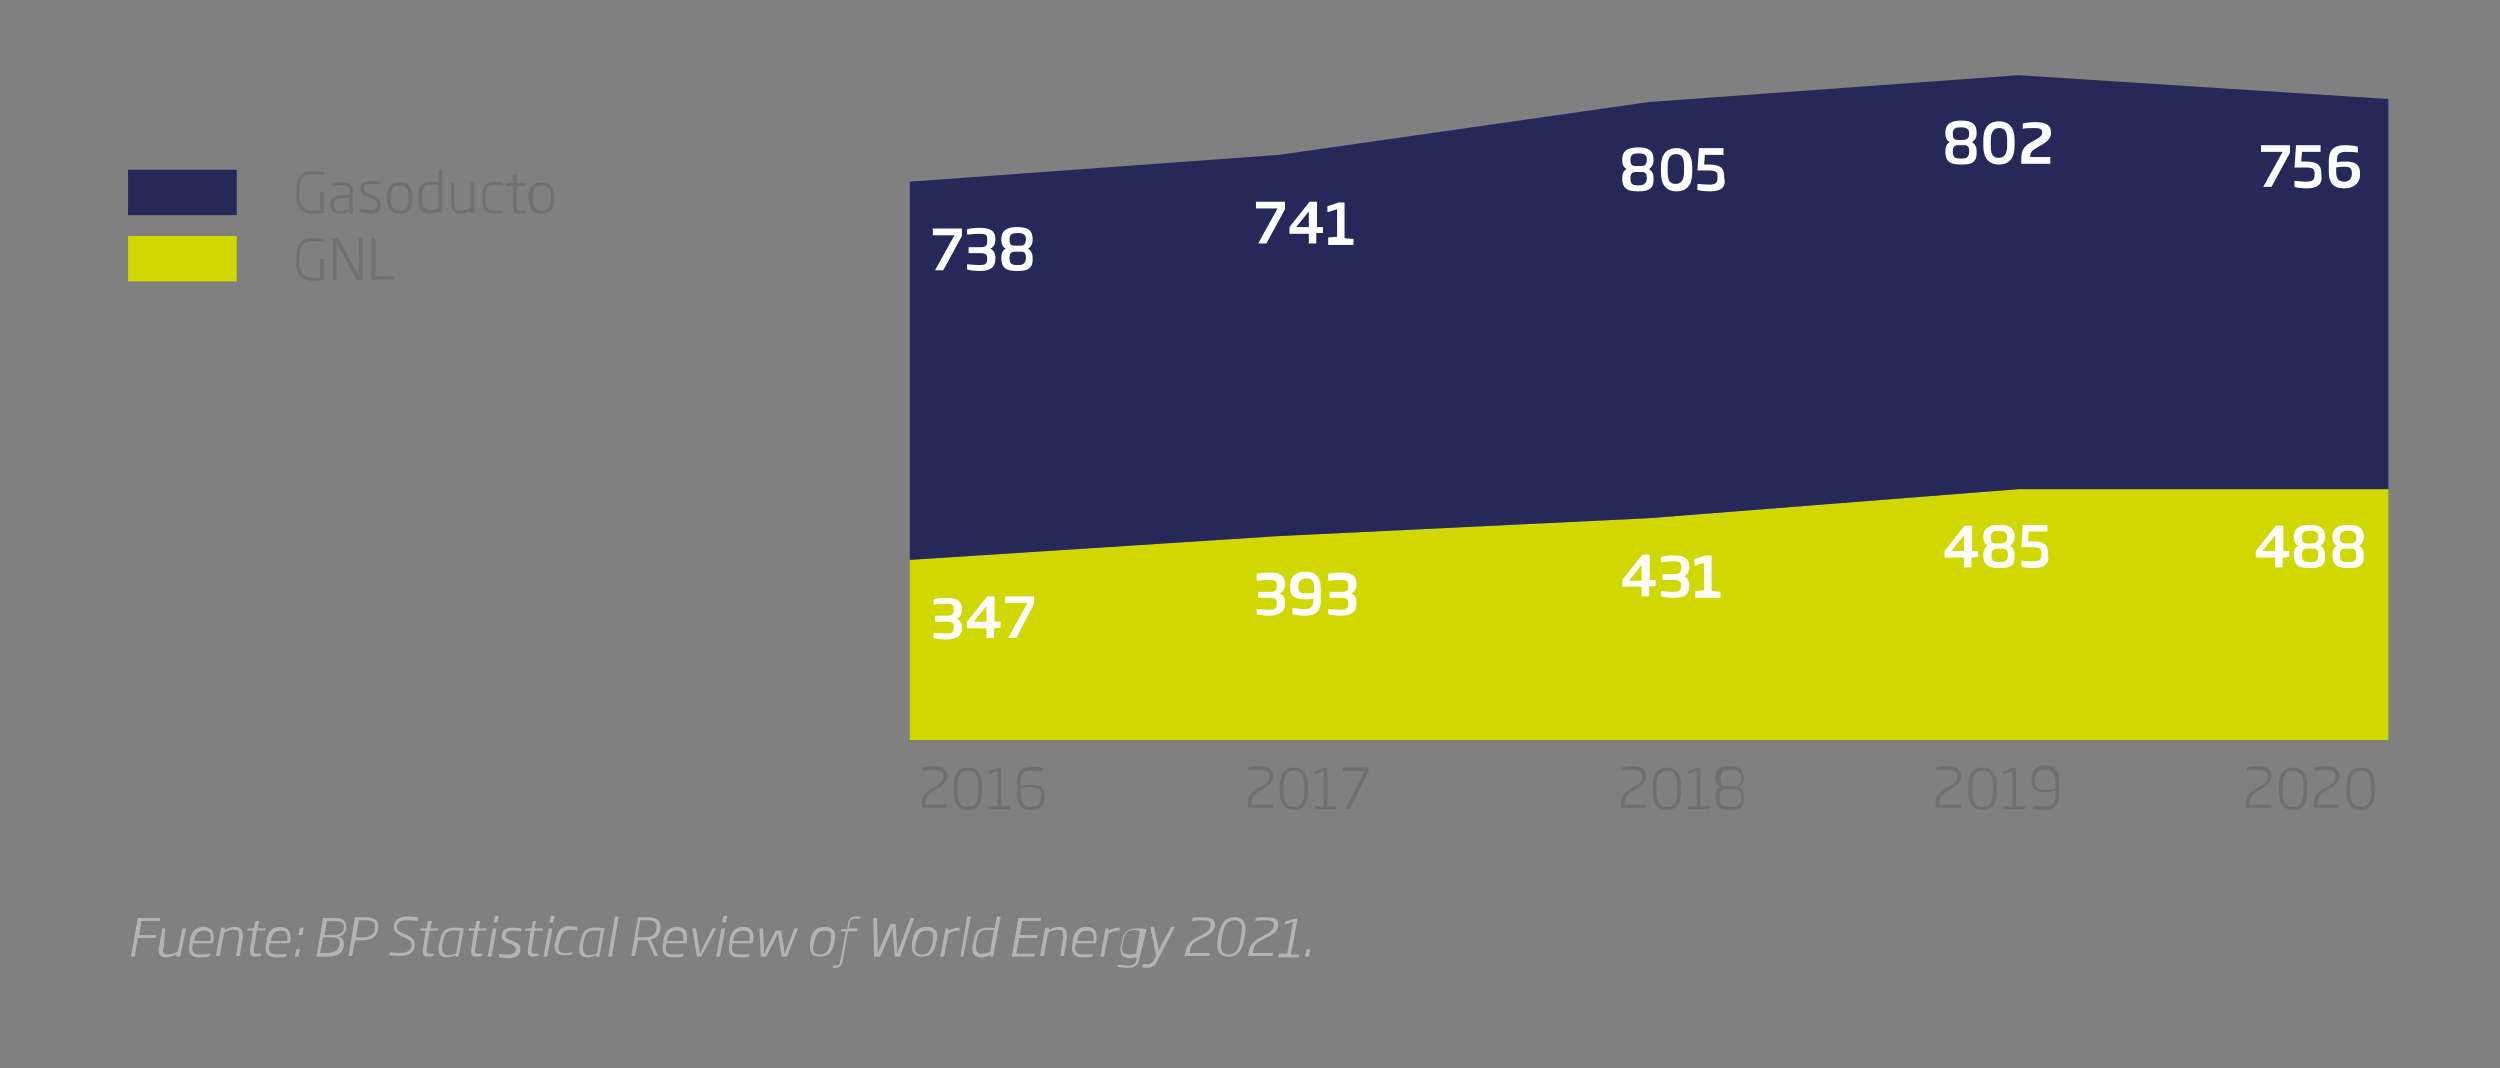 <?xml version="1.0" encoding="utf-8"?>
<!-- Generator: Adobe Illustrator 24.2.3, SVG Export Plug-In . SVG Version: 6.00 Build 0)  -->
<svg version="1.1" id="Capa_1" xmlns="http://www.w3.org/2000/svg" xmlns:xlink="http://www.w3.org/1999/xlink" x="0px" y="0px"
	 viewBox="0 0 335.8 143.5" style="enable-background:new 0 0 335.8 143.5;" xml:space="preserve">
<rect x="0" y="0" width="335.8" height="143.5" fill="#808080" stroke="none"/>
<style type="text/css">
	.st0{fill:#716F6F;}
	.st1{fill:#252859;}
	.st2{fill:#D1D700;}
	.st3{fill:#B3B3B5;}
	.st4{fill:#FFFFFF;}
	.st5{fill:#706F6F;}
</style>
<g>
	<path class="st0" d="M42,28.7c-1.3,0-2.2-0.6-2.2-2.5v-0.7c0-2,1-2.5,2.2-2.5c0.7,0,1.4,0.1,1.5,0.1v0.4c-0.3,0-1.1-0.1-1.5-0.1
		c-1.1,0-1.8,0.4-1.8,2.1v0.7c0,1.6,0.7,2.1,1.8,2.1c0.3,0,0.7,0,1,0v-2.5h0.5v2.8C43.2,28.6,42.6,28.7,42,28.7z"/>
	<path class="st0" d="M47,28.6v-0.3c-0.3,0.2-0.8,0.4-1.4,0.4c-0.8,0-1.2-0.4-1.2-1.2v-0.1c0-1,0.7-1.2,1.9-1.2H47v-0.3
		c0-0.8-0.2-1-1.1-1c-0.4,0-0.7,0-1.2,0.1v-0.4c0.4-0.1,0.7-0.1,1.2-0.1c1.3,0,1.5,0.4,1.5,1.4v2.8H47V28.6z M47,26.6h-0.7
		c-1,0-1.4,0.1-1.4,0.9v0.1c0,0.6,0.3,0.8,0.8,0.8s1-0.2,1.2-0.4v-1.4H47z"/>
	<path class="st0" d="M49.7,28.7c-0.5,0-1.1-0.1-1.3-0.2v-0.4c0.3,0,0.8,0.1,1.3,0.1c0.8,0,1-0.3,1-0.7s-0.2-0.6-0.9-0.9l-0.3-0.1
		c-0.8-0.3-1.1-0.6-1.1-1.2c0-0.7,0.5-1,1.5-1c0.5,0,1,0.1,1.2,0.1v0.4c-0.4-0.1-0.9-0.1-1.2-0.1c-0.7,0-1,0.1-1,0.6
		c0,0.4,0.2,0.5,0.8,0.8l0.3,0.1c0.9,0.4,1.2,0.6,1.2,1.3C51.2,28.2,50.9,28.7,49.7,28.7z"/>
	<path class="st0" d="M53.7,28.7c-1.2,0-1.7-0.7-1.7-1.9v-0.4c0-1.3,0.5-1.9,1.7-1.9s1.7,0.7,1.7,1.9v0.4
		C55.4,28.1,54.8,28.7,53.7,28.7z M54.9,26.4c0-1-0.4-1.5-1.2-1.5s-1.2,0.4-1.2,1.5v0.4c0,1,0.4,1.5,1.2,1.5s1.2-0.5,1.2-1.5V26.4z"
		/>
	<path class="st0" d="M58.9,28.6v-0.2c-0.3,0.2-0.7,0.3-1.2,0.3c-1,0-1.5-0.5-1.5-1.9v-0.5c0-1.5,0.7-1.9,1.7-1.9c0.3,0,0.6,0,1,0.1
		v-1.7h0.5v5.8C59.4,28.6,58.9,28.6,58.9,28.6z M58.9,24.9c-0.4-0.1-0.8-0.1-1-0.1c-0.8,0-1.2,0.3-1.2,1.5v0.5c0,1,0.3,1.4,1.1,1.4
		c0.4,0,0.8-0.1,1.1-0.3C58.9,27.9,58.9,24.9,58.9,24.9z"/>
	<path class="st0" d="M63.2,28.6v-0.3c-0.5,0.3-1,0.4-1.4,0.4c-1,0-1.2-0.6-1.2-1.6v-2.6H61v2.6c0,0.9,0.2,1.2,0.8,1.2
		c0.4,0,0.9-0.2,1.4-0.4v-3.4h0.5v4.1C63.7,28.6,63.2,28.6,63.2,28.6z"/>
	<path class="st0" d="M66.4,28.7c-1.1,0-1.6-0.6-1.6-1.9v-0.5c0-1.3,0.5-1.9,1.6-1.9c0.5,0,0.9,0.1,1.1,0.1v0.4
		c-0.5-0.1-0.8-0.1-1.1-0.1c-0.8,0-1.2,0.3-1.2,1.5v0.5c0,1.2,0.4,1.5,1.2,1.5c0.2,0,0.5,0,1.1-0.1v0.4
		C67.2,28.7,66.8,28.7,66.4,28.7z"/>
	<path class="st0" d="M69.8,28.7c-0.7,0-0.9-0.3-0.9-1V25H68v-0.4h0.9v-1.1h0.5v1.1h1.2V25h-1.2v2.7c0,0.5,0.1,0.6,0.5,0.6
		c0.2,0,0.5,0,0.7,0v0.3C70.4,28.7,70.1,28.7,69.8,28.7z"/>
	<path class="st0" d="M72.7,28.7c-1.2,0-1.7-0.7-1.7-1.9v-0.4c0-1.3,0.5-1.9,1.7-1.9s1.7,0.7,1.7,1.9v0.4
		C74.4,28.1,73.9,28.7,72.7,28.7z M74,26.4c0-1-0.4-1.5-1.2-1.5c-0.8,0-1.2,0.4-1.2,1.5v0.4c0,1,0.4,1.5,1.2,1.5
		c0.8,0,1.2-0.5,1.2-1.5V26.4z"/>
</g>
<g>
	<path class="st0" d="M42,37.7c-1.3,0-2.2-0.6-2.2-2.5v-0.7c0-2,1-2.5,2.2-2.5c0.7,0,1.4,0.1,1.5,0.1v0.4c-0.3,0-1.1-0.1-1.5-0.1
		c-1.1,0-1.8,0.4-1.8,2.1v0.7c0,1.6,0.7,2.1,1.8,2.1c0.3,0,0.7,0,1,0v-2.5h0.5v2.8C43.2,37.6,42.6,37.7,42,37.7z"/>
	<path class="st0" d="M47.9,37.6l-2.3-4.3c-0.1-0.2-0.3-0.5-0.4-0.8l0,0c0,0.3,0,0.6,0,1v4.1h-0.5V32h0.7l2.4,4.3
		c0.1,0.2,0.3,0.5,0.4,0.8l0,0c0-0.4,0-0.7,0-1V32h0.5v5.6H47.9z"/>
	<path class="st0" d="M49.9,37.6V32h0.5v5.1H53v0.4L49.9,37.6L49.9,37.6z"/>
</g>
<rect x="17.2" y="22.8" class="st1" width="14.6" height="6.1"/>
<rect x="17.2" y="31.7" class="st2" width="14.6" height="6.1"/>
<g>
	<path class="st3" d="M21.5,123.7H19l-0.3,1.9H21l-0.1,0.4h-2.4l-0.4,2.5h-0.5l0.9-5.2h3V123.7z"/>
	<path class="st3" d="M24.2,128.5h-0.5v-0.3c-0.5,0.2-0.9,0.4-1.4,0.4c-0.7,0-1-0.4-1-1c0-0.2,0-0.4,0.1-0.6l0.4-2.3h0.4l-0.2,2.4
		c0,0.2-0.1,0.4-0.1,0.5c0,0.4,0.2,0.6,0.6,0.6s0.9-0.1,1.4-0.4l0.6-3.1H25L24.2,128.5z"/>
	<path class="st3" d="M28.6,126.7h-2.7v0.1c0,0.2-0.1,0.3-0.1,0.5c0,0.6,0.3,0.9,1.1,0.9c0.4,0,1,0,1.3-0.1l-0.1,0.4
		c-0.3,0.1-0.8,0.1-1.3,0.1c-1,0-1.4-0.4-1.4-1.3c0-0.2,0-0.4,0.1-0.7v-0.3c0.2-1.2,0.8-1.8,1.8-1.8c0.9,0,1.4,0.4,1.4,1.3
		C28.7,126.1,28.7,126.4,28.6,126.7z M27.4,125c-0.9,0-1.2,0.6-1.3,1.3v0.1h2.2c0-0.2,0-0.4,0-0.5C28.3,125.3,28.1,125,27.4,125z"/>
	<path class="st3" d="M32.6,126.1l-0.4,2.3h-0.5l0.4-2.4c0-0.2,0-0.3,0-0.5c0-0.4-0.2-0.6-0.7-0.6c-0.4,0-0.8,0.1-1.3,0.4l-0.6,3.1
		H29l0.7-3.8h0.5v0.3c0.5-0.3,0.9-0.4,1.4-0.4c0.7,0,1,0.4,1,1C32.7,125.7,32.7,125.9,32.6,126.1z"/>
	<path class="st3" d="M35.6,125h-1.1l-0.4,2.5c0,0.2,0,0.3,0,0.3c0,0.2,0.1,0.3,0.4,0.3c0.2,0,0.4,0,0.6,0l-0.1,0.3
		c-0.1,0-0.4,0.1-0.7,0.1c-0.5,0-0.7-0.2-0.7-0.6c0-0.1,0-0.2,0-0.4L34,125h-0.8l0.1-0.3h0.8l0.2-1h0.5l-0.2,1h1.1L35.6,125z"/>
	<path class="st3" d="M38.9,126.7h-2.7v0.1c0,0.2-0.1,0.3-0.1,0.5c0,0.6,0.3,0.9,1.1,0.9c0.4,0,1,0,1.3-0.1l-0.1,0.4
		c-0.3,0.1-0.8,0.1-1.3,0.1c-1,0-1.4-0.4-1.4-1.3c0-0.2,0-0.4,0.1-0.7v-0.3c0.2-1.2,0.8-1.8,1.8-1.8c0.9,0,1.4,0.4,1.4,1.3
		C39.1,126.1,39,126.4,38.9,126.7z M37.7,125c-0.9,0-1.2,0.6-1.3,1.3v0.1h2.2c0-0.2,0-0.4,0-0.5C38.6,125.3,38.4,125,37.7,125z"/>
	<path class="st3" d="M39.6,128.5l0.2-1h0.5l-0.2,1H39.6z M40.1,125.6l0.2-1h0.5l-0.2,1H40.1z"/>
	<path class="st3" d="M45.5,125.8c0.4,0.1,0.7,0.5,0.7,1c0,1.3-1,1.7-2.3,1.7c-0.5,0-0.9,0-1.4,0l0.9-5.2c0.3,0,0.8,0,1.3,0
		c1.1,0,1.8,0.2,1.8,1.1C46.6,124.9,46.3,125.6,45.5,125.8z M44.6,125.9h-1.2L43,128c0.2,0,0.5,0,0.8,0c1,0,1.8-0.3,1.8-1.3
		C45.7,126.3,45.5,125.9,44.6,125.9z M44.7,123.7c-0.3,0-0.6,0-0.8,0l-0.3,1.9h1.2c1,0,1.4-0.5,1.4-1.2
		C46.1,123.8,45.6,123.7,44.7,123.7z"/>
	<path class="st3" d="M48.5,126.3c-0.3,0-0.5,0-0.8,0l-0.4,2.1h-0.5l0.9-5.2c0.4,0,0.8,0,1.2,0c1.1,0,1.9,0.2,1.9,1.2
		C50.8,125.8,50,126.3,48.5,126.3z M49,123.6c-0.3,0-0.6,0-0.8,0l-0.4,2.3c0.3,0,0.5,0,0.8,0c1.1,0,1.8-0.3,1.8-1.5
		C50.4,123.8,49.9,123.6,49,123.6z"/>
	<path class="st3" d="M56.1,123.7c-0.4,0-0.9-0.1-1.4-0.1c-0.7,0-1.4,0.2-1.4,0.9c0,0.4,0.2,0.6,0.7,0.8l0.7,0.3
		c0.6,0.3,1,0.6,1,1.3c0,1.1-0.8,1.5-2,1.5c-0.6,0-1.2-0.1-1.4-0.1l0.1-0.4c0.3,0,0.8,0.1,1.4,0.1c0.8,0,1.5-0.3,1.5-1.1
		c0-0.4-0.2-0.6-0.8-0.9l-0.7-0.3c-0.5-0.3-0.9-0.6-0.9-1.2c0-1,0.9-1.4,1.8-1.4c0.6,0,1.2,0.1,1.4,0.1L56.1,123.7z"/>
	<path class="st3" d="M58.8,125h-1.1l-0.4,2.5c0,0.2,0,0.3,0,0.3c0,0.2,0.1,0.3,0.4,0.3c0.2,0,0.4,0,0.6,0l-0.1,0.3
		c-0.1,0-0.4,0.1-0.7,0.1c-0.5,0-0.7-0.2-0.7-0.6c0-0.1,0-0.2,0-0.4l0.4-2.5h-0.8l0.1-0.3h0.8l0.2-1H58l-0.2,1h1.1L58.8,125z"/>
	<path class="st3" d="M61.2,128.5v-0.2c-0.3,0.1-0.7,0.3-1.2,0.3c-0.8,0-1.1-0.4-1.1-1.2c0-0.2,0-0.4,0.1-0.6l0.1-0.5
		c0.3-1.4,0.9-1.7,1.9-1.7c0.3,0,0.8,0,1.3,0.1l-0.7,3.8L61.2,128.5L61.2,128.5z M61.8,125c-0.4,0-0.7,0-0.9,0
		c-0.8,0-1.2,0.3-1.4,1.4l-0.1,0.5c0,0.2,0,0.3,0,0.5c0,0.6,0.3,0.9,0.8,0.9c0.4,0,0.8-0.1,1.1-0.3L61.8,125z"/>
	<path class="st3" d="M65.3,125h-1.1l-0.4,2.5c0,0.2,0,0.3,0,0.3c0,0.2,0.1,0.3,0.4,0.3c0.2,0,0.4,0,0.6,0l-0.1,0.3
		c-0.1,0-0.4,0.1-0.7,0.1c-0.5,0-0.7-0.2-0.7-0.6c0-0.1,0-0.2,0-0.4l0.4-2.5h-0.8l0.1-0.3h0.8l0.2-1h0.5l-0.2,1h1.1L65.3,125z"/>
	<path class="st3" d="M66,128.5h-0.5l0.7-3.8h0.5L66,128.5z M66.8,123.9h-0.5l0.2-0.9H67L66.8,123.9z"/>
	<path class="st3" d="M70,125.1c-0.4-0.1-0.8-0.1-1.1-0.1c-0.5,0-1,0.1-1,0.7c0,0.3,0.2,0.4,0.7,0.6l0.3,0.1c0.7,0.3,1,0.5,1,1.1
		c0,0.8-0.6,1.2-1.6,1.2c-0.5,0-1-0.1-1.2-0.1l-0.1-0.5c0.4,0.1,0.7,0.1,1.2,0.1c0.6,0,1.1-0.2,1.1-0.7c0-0.3-0.2-0.5-0.7-0.7
		l-0.3-0.1c-0.6-0.2-0.9-0.5-0.9-1c0-0.9,0.7-1.1,1.5-1.1c0.5,0,0.9,0.1,1.1,0.1L70,125.1z"/>
	<path class="st3" d="M72.9,125h-1.1l-0.4,2.5c0,0.2,0,0.3,0,0.3c0,0.2,0.1,0.3,0.4,0.3c0.2,0,0.4,0,0.6,0l-0.1,0.3
		c-0.1,0-0.4,0.1-0.7,0.1c-0.5,0-0.7-0.2-0.7-0.6c0-0.1,0-0.2,0-0.4l0.4-2.5h-0.8l0.1-0.3h0.8l0.2-1H72l-0.2,1h1.1V125z"/>
	<path class="st3" d="M73.5,128.5H73l0.7-3.8h0.5L73.5,128.5z M74.3,123.9h-0.5L74,123h0.5L74.3,123.9z"/>
	<path class="st3" d="M77.6,125c-0.5-0.1-0.8-0.1-1-0.1c-0.7,0-1.2,0.3-1.4,1.4l-0.1,0.4c0,0.2-0.1,0.4-0.1,0.5
		c0,0.7,0.3,0.8,0.9,0.8c0.2,0,0.5,0,1-0.1l-0.1,0.3c-0.3,0.1-0.6,0.1-1,0.1c-0.9,0-1.3-0.4-1.3-1.2c0-0.2,0-0.4,0.1-0.6l0.1-0.4
		c0.2-1.2,0.8-1.7,1.8-1.7c0.4,0,0.8,0.1,1,0.1L77.6,125z"/>
	<path class="st3" d="M80.1,128.5v-0.2c-0.3,0.1-0.7,0.3-1.2,0.3c-0.8,0-1.1-0.4-1.1-1.2c0-0.2,0-0.4,0.1-0.6l0.1-0.5
		c0.3-1.4,0.9-1.7,1.9-1.7c0.3,0,0.8,0,1.3,0.1l-0.7,3.8L80.1,128.5L80.1,128.5z M80.7,125c-0.4,0-0.7,0-0.9,0
		c-0.8,0-1.2,0.3-1.4,1.4l-0.1,0.5c0,0.2,0,0.3,0,0.5c0,0.6,0.3,0.9,0.8,0.9c0.4,0,0.8-0.1,1.1-0.3L80.7,125z"/>
	<path class="st3" d="M82.2,128.5h-0.5l0.9-5.4h0.5L82.2,128.5z"/>
	<path class="st3" d="M87.4,126.2l1,2.2h-0.5l-0.9-2.1c-0.2,0-0.4,0-0.5,0c-0.3,0-0.5,0-0.8,0l-0.4,2.1h-0.5l0.9-5.2
		c0.4,0,0.8,0,1.2,0c1,0,1.8,0.2,1.8,1.3C88.7,125.4,88.3,126,87.4,126.2z M86.8,123.6c-0.3,0-0.6,0-0.8,0l-0.4,2.3
		c0.3,0,0.5,0,0.8,0c1.2,0,1.8-0.4,1.8-1.4C88.2,123.8,87.8,123.6,86.8,123.6z"/>
	<path class="st3" d="M92.2,126.7h-2.7v0.1c0,0.2-0.1,0.3-0.1,0.5c0,0.6,0.3,0.9,1.1,0.9c0.4,0,1,0,1.3-0.1l-0.1,0.4
		c-0.3,0.1-0.8,0.1-1.3,0.1c-1,0-1.4-0.4-1.4-1.3c0-0.2,0-0.4,0.1-0.7v-0.3c0.2-1.2,0.8-1.8,1.8-1.8c0.9,0,1.4,0.4,1.4,1.3
		C92.3,126.1,92.2,126.4,92.2,126.7z M90.9,125c-0.9,0-1.2,0.6-1.3,1.3v0.1h2.2c0-0.2,0-0.4,0-0.5C91.8,125.3,91.6,125,90.9,125z"/>
	<path class="st3" d="M94.2,128.5h-0.6l-0.6-3.8h0.5l0.4,2.6c0,0.3,0.1,0.6,0.1,0.9c0.1-0.3,0.3-0.6,0.4-0.9l1.3-2.6h0.5L94.2,128.5
		z"/>
	<path class="st3" d="M96.7,128.5h-0.5l0.7-3.8h0.5L96.7,128.5z M97.5,123.9H97l0.2-0.9h0.5L97.5,123.9z"/>
	<path class="st3" d="M101.1,126.7h-2.7v0.1c0,0.2-0.1,0.3-0.1,0.5c0,0.6,0.3,0.9,1.1,0.9c0.4,0,1,0,1.3-0.1l-0.1,0.4
		c-0.3,0.1-0.8,0.1-1.3,0.1c-1,0-1.4-0.4-1.4-1.3c0-0.2,0-0.4,0.1-0.7v-0.3c0.2-1.2,0.8-1.8,1.8-1.8c0.9,0,1.4,0.4,1.4,1.3
		C101.2,126.1,101.2,126.4,101.1,126.7z M99.8,125c-0.9,0-1.2,0.6-1.3,1.3v0.1h2.2c0-0.2,0-0.4,0-0.5
		C100.8,125.3,100.5,125,99.8,125z"/>
	<path class="st3" d="M105.7,128.5H105l-0.4-2.5c0-0.3-0.1-0.5-0.1-0.7l0,0c-0.1,0.2-0.2,0.4-0.3,0.7l-1.3,2.5h-0.7l-0.2-3.8h0.5
		l0.1,2.6c0,0.3,0,0.6,0,0.9l0,0c0.2-0.3,0.3-0.6,0.4-0.9l1.2-2.3h0.7l0.4,2.3c0,0.3,0.1,0.6,0.1,0.9l0,0c0.1-0.3,0.2-0.6,0.3-0.9
		l1-2.6h0.5L105.7,128.5z"/>
	<path class="st3" d="M112.1,126.4l-0.1,0.4c-0.2,1.2-0.8,1.7-1.9,1.7c-0.9,0-1.3-0.5-1.3-1.3c0-0.2,0-0.4,0-0.6l0.1-0.4
		c0.2-1.2,0.8-1.7,1.9-1.7c0.9,0,1.4,0.4,1.4,1.3C112.2,126,112.1,126.3,112.1,126.4z M110.8,125c-0.8,0-1.2,0.4-1.4,1.4l-0.1,0.4
		c0,0.2-0.1,0.4-0.1,0.5c0,0.6,0.3,0.9,0.9,0.9c0.8,0,1.2-0.4,1.4-1.4l0.1-0.4c0-0.2,0-0.4,0-0.5C111.7,125.3,111.5,125,110.8,125z"
		/>
	<path class="st3" d="M115.4,123.4c-0.2,0-0.4,0-0.6,0c-0.5,0-0.6,0.2-0.7,0.8l-0.1,0.5h1.2l-0.1,0.4h-1.2l-0.7,3.9
		c-0.1,0.7-0.4,1-1,1c-0.1,0-0.3,0-0.4,0l0.1-0.3c0.1,0,0.3,0,0.4,0c0.4,0,0.5-0.2,0.6-0.7l0.7-3.9h-0.7l0.1-0.3h0.8l0.1-0.6
		c0.1-0.7,0.3-1.1,1.1-1.1c0.3,0,0.5,0,0.7,0.1L115.4,123.4z"/>
	<path class="st3" d="M120.9,128.5h-0.7l-0.3-3.4c0-0.2,0-0.3,0-0.6l0,0c-0.1,0.2-0.1,0.4-0.2,0.6l-1.5,3.4h-0.8l-0.1-5.2h0.5l0.1,4
		c0,0.3,0,0.6,0,0.8l0,0c0.1-0.3,0.2-0.6,0.3-0.8l1.4-3.2h0.7l0.2,3.2c0,0.3,0,0.5,0,0.8l0,0c0.1-0.3,0.2-0.5,0.3-0.8l1.5-4h0.5
		L120.9,128.5z"/>
	<path class="st3" d="M125.8,126.4l-0.1,0.4c-0.2,1.2-0.8,1.7-1.9,1.7c-0.9,0-1.3-0.5-1.3-1.3c0-0.2,0-0.4,0-0.6l0.1-0.4
		c0.2-1.2,0.8-1.7,1.9-1.7c0.9,0,1.4,0.4,1.4,1.3C125.9,126,125.9,126.3,125.8,126.4z M124.5,125c-0.8,0-1.2,0.4-1.4,1.4l-0.1,0.4
		c0,0.2-0.1,0.4-0.1,0.5c0,0.6,0.3,0.9,0.9,0.9c0.8,0,1.2-0.4,1.4-1.4l0.1-0.4c0-0.2,0-0.4,0-0.5C125.4,125.3,125.2,125,124.5,125z"
		/>
	<path class="st3" d="M128.9,125c-0.4,0-1,0.1-1.5,0.4l-0.6,3.1h-0.5l0.7-3.8h0.4v0.3c0.5-0.3,1.1-0.4,1.5-0.4V125z"/>
	<path class="st3" d="M129.4,128.5H129l0.9-5.4h0.5L129.4,128.5z"/>
	<path class="st3" d="M133.4,128.5H133v-0.2c-0.3,0.1-0.7,0.3-1.2,0.3c-0.8,0-1.2-0.4-1.2-1.2c0-0.2,0-0.4,0.1-0.6l0.1-0.5
		c0.2-1.4,0.9-1.7,1.9-1.7c0.3,0,0.5,0,0.9,0.1l0.3-1.6h0.5L133.4,128.5z M132.6,124.9c-0.8,0-1.2,0.3-1.4,1.4l-0.1,0.5
		c0,0.2,0,0.4,0,0.5c0,0.6,0.3,0.8,0.8,0.8c0.4,0,0.8-0.1,1.1-0.3l0.5-2.9C133.2,125,132.8,124.9,132.6,124.9z"/>
	<path class="st3" d="M139.8,123.7h-2.5l-0.3,1.9h2.4l-0.1,0.4h-2.4l-0.4,2.1h2.5l-0.1,0.4h-3l0.9-5.2h3L139.8,123.7z"/>
	<path class="st3" d="M143.3,126.1l-0.4,2.3h-0.5l0.4-2.4c0-0.2,0-0.3,0-0.5c0-0.4-0.2-0.6-0.7-0.6c-0.4,0-0.8,0.1-1.3,0.4l-0.6,3.1
		h-0.5l0.7-3.8h0.5v0.3c0.5-0.3,0.9-0.4,1.4-0.4c0.7,0,1,0.4,1,1C143.3,125.7,143.3,125.9,143.3,126.1z"/>
	<path class="st3" d="M147.2,126.7h-2.7v0.1c0,0.2-0.1,0.3-0.1,0.5c0,0.6,0.3,0.9,1.1,0.9c0.4,0,1,0,1.3-0.1l-0.1,0.4
		c-0.3,0.1-0.8,0.1-1.3,0.1c-1,0-1.4-0.4-1.4-1.3c0-0.2,0-0.4,0.1-0.7v-0.3c0.2-1.2,0.8-1.8,1.8-1.8c0.9,0,1.4,0.4,1.4,1.3
		C147.3,126.1,147.3,126.4,147.2,126.7z M146,125c-0.9,0-1.2,0.6-1.3,1.3v0.1h2.2c0-0.2,0-0.4,0-0.5C146.9,125.3,146.7,125,146,125z
		"/>
	<path class="st3" d="M150.4,125c-0.4,0-1,0.1-1.5,0.4l-0.6,3.1h-0.5l0.7-3.8h0.4v0.3c0.5-0.3,1.1-0.4,1.5-0.4L150.4,125z"/>
	<path class="st3" d="M153.1,128.6c-0.2,1-0.5,1.4-1.6,1.4c-0.6,0-1.1-0.1-1.4-0.1l0.1-0.3c0.4,0,0.9,0.1,1.3,0.1
		c0.8,0,1.1-0.3,1.2-1v-0.1c-0.2,0-0.6,0.1-0.9,0.1c-0.9,0-1.3-0.4-1.3-1.2c0-0.2,0-0.4,0.1-0.6l0.1-0.5c0.2-1.2,0.8-1.7,2-1.7
		c0.4,0,0.9,0,1.3,0.1L153.1,128.6z M152.4,124.9c-0.9,0-1.3,0.4-1.5,1.4l-0.1,0.5c0,0.2-0.1,0.3-0.1,0.5c0,0.7,0.3,0.9,1,0.9
		c0.4,0,0.8-0.1,0.9-0.1l0.5-3C153,125,152.7,124.9,152.4,124.9z"/>
	<path class="st3" d="M155.6,128.8c-0.4,0.8-0.7,1.2-1.5,1.2c-0.3,0-0.5,0-0.7-0.1l0.1-0.4c0.3,0,0.4,0,0.6,0c0.5,0,0.7-0.2,1.1-0.9
		l0.1-0.3l-0.8-3.8h0.5l0.5,2.4c0.1,0.3,0.1,0.5,0.1,0.9c0.1-0.3,0.2-0.5,0.4-0.9l1.3-2.4h0.5L155.6,128.8z"/>
	<path class="st3" d="M159.1,128.5l0.1-0.5c0.2-1.2,0.7-1.6,2-2.3c0.6-0.3,1.4-0.7,1.4-1.5c0-0.5-0.4-0.6-1.2-0.6
		c-0.4,0-1,0.1-1.3,0.1l0.1-0.4c0.3-0.1,0.8-0.1,1.4-0.1c1.1,0,1.6,0.3,1.6,1c0,0.9-0.8,1.4-1.7,1.8c-1.3,0.6-1.6,0.9-1.7,1.9v0.1
		h2.7l-0.1,0.4h-3.3V128.5z"/>
	<path class="st3" d="M167.1,126.3c-0.3,1.6-1,2.2-2.1,2.2c-0.9,0-1.5-0.5-1.5-1.5c0-0.3,0-0.5,0.2-1.6c0.3-1.6,1.1-2.2,2.1-2.2
		s1.5,0.5,1.5,1.6C167.3,125,167.3,125.2,167.1,126.3z M165.8,123.6c-0.7,0-1.4,0.5-1.6,1.9c-0.2,1.1-0.2,1.3-0.2,1.6
		c0,0.8,0.4,1.1,1,1.1c0.8,0,1.4-0.5,1.6-1.9c0.2-1.1,0.2-1.3,0.2-1.5C166.9,123.9,166.4,123.6,165.8,123.6z"/>
	<path class="st3" d="M167.6,128.5l0.1-0.5c0.2-1.2,0.7-1.6,2-2.3c0.6-0.3,1.4-0.7,1.4-1.5c0-0.5-0.4-0.6-1.2-0.6
		c-0.4,0-1,0.1-1.3,0.1l0.1-0.4c0.3-0.1,0.8-0.1,1.4-0.1c1.1,0,1.6,0.3,1.6,1c0,0.9-0.8,1.4-1.7,1.8c-1.3,0.6-1.6,0.9-1.7,1.9v0.1
		h2.7l-0.1,0.4h-3.3V128.5z"/>
	<path class="st3" d="M171.7,128.5l0.1-0.4h1.1l0.8-4.3l-1.2,0.4l0.1-0.4l1.3-0.4h0.4l-0.9,4.8h1.1l-0.1,0.4h-2.7V128.5z"/>
	<path class="st3" d="M175.3,128.5l0.2-1h0.5l-0.2,1H175.3z"/>
</g>
<polygon class="st2" points="271.1,65.7 221.5,69.6 171.8,72 122.2,75.2 122.2,99.4 171.8,99.4 221.5,99.4 271.1,99.4 320.8,99.4 
	320.8,65.7 "/>
<polygon class="st1" points="221.5,13.7 171.8,20.8 122.2,24.4 122.2,75.2 171.8,72 221.5,69.6 271.1,65.7 320.8,65.7 320.8,13.3 
	271.1,10.1 "/>
<g>
	<path class="st4" d="M221.5,78.8v1.3h-1v-1.3h-2.6v-0.9l2.7-3.4h1v3.4h0.8v0.8L221.5,78.8L221.5,78.8z M220.5,75.9l-1.7,2.1h1.7
		V75.9z"/>
	<path class="st4" d="M224.8,80.3c-0.7,0-1.4-0.1-1.7-0.2v-0.7c0.3,0,1,0.1,1.6,0.1c0.8,0,1.1-0.1,1.1-0.8v-0.1
		c0-0.4-0.1-0.7-0.9-0.7h-1.6v-0.8h1.6c0.8,0,0.9-0.3,0.9-0.8v-0.2c0-0.6-0.2-0.7-1.1-0.7c-0.6,0-1.2,0.1-1.6,0.1v-0.7
		c0.2-0.1,1-0.2,1.7-0.2c1.4,0,2.1,0.4,2.1,1.5v0.1c0,0.5-0.2,1-0.7,1.2c0.5,0.2,0.7,0.7,0.7,1.2v0.2
		C226.9,79.9,226.2,80.3,224.8,80.3z"/>
</g>
<g>
	<path class="st4" d="M227.7,80.2v-0.8l1.2-0.1v-3.7l-1.3,0.4v-0.9l1.5-0.5h0.8v4.8l1.2,0.1v0.8h-3.4V80.2z"/>
</g>
<g>
	<path class="st4" d="M220.1,25.7L220.1,25.7c-1.1,0-2.2-0.1-2.2-1.7v-0.1c0-0.6,0.2-1,0.6-1.2c-0.4-0.2-0.6-0.6-0.6-1.2v-0.1
		c0-1.3,1-1.6,2.1-1.6l0,0c1.1,0,2.1,0.2,2.1,1.6v0.1c0,0.6-0.2,0.9-0.6,1.2c0.4,0.3,0.6,0.6,0.6,1.2V24
		C222.2,25.5,221.2,25.7,220.1,25.7z M221.2,23.9c0-0.6-0.2-0.8-0.7-0.8h-0.8c-0.5,0-0.7,0.3-0.7,0.8V24c0,0.8,0.4,0.9,1.1,0.9l0,0
		C220.7,24.9,221.2,24.7,221.2,23.9L221.2,23.9z M221.2,21.4c0-0.6-0.4-0.8-1.1-0.8l0,0c-0.6,0-1.1,0.1-1.1,0.8v0.1
		c0,0.5,0.1,0.8,0.7,0.8h0.8C221,22.3,221.2,22,221.2,21.4L221.2,21.4z"/>
	<path class="st4" d="M225.2,25.7c-1.4,0-2.1-0.9-2.1-2.5v-0.8c0-1.6,0.7-2.5,2.1-2.5s2.1,0.9,2.1,2.5v0.8
		C227.3,24.8,226.6,25.7,225.2,25.7z M226.2,22.3c0-1.3-0.4-1.6-1.1-1.6c-0.6,0-1.1,0.4-1.1,1.6v0.8c0,1.3,0.4,1.6,1.1,1.6
		c0.6,0,1.1-0.4,1.1-1.6V22.3z"/>
	<path class="st4" d="M229.7,25.7c-0.8,0-1.5-0.1-1.7-0.2v-0.8c0.3,0,1,0.1,1.5,0.1c0.9,0,1.2-0.2,1.2-0.9v-0.2
		c0-0.6-0.2-0.8-1.2-0.8H228l0.2-3h3.3v0.9H229l-0.1,1.3h0.6c1.6,0,2.1,0.5,2.1,1.6v0.2C231.9,25.2,231.1,25.7,229.7,25.7z"/>
</g>
<g>
	<path class="st4" d="M305.1,25.1H304l2.6-4.7h-2.9v-0.9h3.9v1L305.1,25.1z"/>
	<path class="st4" d="M309.9,25.3c-0.8,0-1.5-0.1-1.7-0.2v-0.8c0.3,0,1,0.1,1.5,0.1c0.9,0,1.2-0.2,1.2-0.9v-0.2
		c0-0.6-0.2-0.8-1.2-0.8h-1.5l0.2-3h3.3v0.9h-2.5l-0.1,1.3h0.6c1.6,0,2.1,0.5,2.1,1.6v0.2C312,24.8,311.2,25.3,309.9,25.3z"/>
	<path class="st4" d="M314.9,25.3c-1.3,0-2.1-0.5-2.1-2.3v-1.3c0-1.4,0.5-2.2,2.2-2.2c0.7,0,1.4,0.1,1.7,0.2v0.8
		c-0.5-0.1-1-0.1-1.6-0.1c-1.1,0-1.2,0.5-1.2,1.2v0.2c0.3-0.1,0.8-0.1,1.1-0.1c1.1,0,2,0.2,2,1.6v0.3
		C316.9,24.9,315.8,25.3,314.9,25.3z M315.9,23.2c0-0.7-0.4-0.8-1-0.8c-0.3,0-0.7,0-1.1,0.1v0.6c0,1,0.4,1.3,1.1,1.3
		c0.5,0,1-0.3,1-1V23.2z"/>
</g>
<g>
	<path class="st4" d="M126.7,36.3h-1.1l2.6-4.7h-2.9v-0.9h3.9v1L126.7,36.3z"/>
	<path class="st4" d="M131.6,36.4c-0.7,0-1.4-0.1-1.7-0.2v-0.7c0.3,0,1,0.1,1.6,0.1c0.8,0,1.1-0.1,1.1-0.8v-0.1
		c0-0.4-0.1-0.7-0.9-0.7h-1.6v-0.8h1.6c0.8,0,0.9-0.3,0.9-0.8v-0.3c0-0.6-0.2-0.7-1.1-0.7c-0.6,0-1.2,0.1-1.6,0.1v-0.7
		c0.2-0.1,1-0.2,1.7-0.2c1.4,0,2.1,0.4,2.1,1.5v0.1c0,0.5-0.2,1-0.7,1.2c0.5,0.2,0.7,0.7,0.7,1.2v0.2
		C133.7,35.9,133,36.4,131.6,36.4z"/>
	<path class="st4" d="M136.7,36.4L136.7,36.4c-1.1,0-2.2-0.1-2.2-1.7v-0.1c0-0.6,0.2-1,0.6-1.2c-0.4-0.2-0.6-0.6-0.6-1.2v-0.1
		c0-1.3,1-1.6,2.1-1.6l0,0c1.1,0,2.1,0.2,2.1,1.6v0.1c0,0.6-0.2,0.9-0.6,1.2c0.4,0.3,0.6,0.6,0.6,1.2v0.1
		C138.8,36.2,137.8,36.4,136.7,36.4z M137.8,34.6c0-0.6-0.2-0.8-0.7-0.8h-0.8c-0.5,0-0.7,0.3-0.7,0.8v0.1c0,0.8,0.4,0.9,1.1,0.9l0,0
		C137.3,35.6,137.8,35.5,137.8,34.6L137.8,34.6z M137.8,32.1c0-0.6-0.4-0.8-1.1-0.8l0,0c-0.6,0-1.1,0.1-1.1,0.8v0.1
		c0,0.5,0.1,0.8,0.7,0.8h0.8C137.6,33,137.8,32.7,137.8,32.1L137.8,32.1z"/>
</g>
<g>
	<path class="st4" d="M170.5,82.7c-0.7,0-1.4-0.1-1.7-0.2v-0.7c0.3,0,1,0.1,1.6,0.1c0.8,0,1.1-0.1,1.1-0.8V81c0-0.4-0.1-0.7-0.9-0.7
		H169v-0.8h1.6c0.8,0,0.9-0.3,0.9-0.8v-0.1c0-0.6-0.2-0.7-1.1-0.7c-0.6,0-1.2,0.1-1.6,0.1v-0.9c0.2-0.1,1-0.2,1.7-0.2
		c1.4,0,2.1,0.4,2.1,1.5v0.1c0,0.5-0.2,1-0.7,1.2c0.5,0.2,0.7,0.7,0.7,1.2v0.2C172.6,82.2,171.8,82.7,170.5,82.7z"/>
	<path class="st4" d="M175.3,82.7c-0.7,0-1.4-0.1-1.7-0.2v-0.8c0.4,0,1,0.1,1.6,0.1c1.1,0,1.2-0.5,1.2-1.2v-0.2
		c-0.3,0.1-0.8,0.1-1.1,0.1c-1.1,0-2-0.2-2-1.6v-0.3c0-1.5,1.1-1.8,2-1.8c1.3,0,2.1,0.5,2.1,2.3v1.3C177.5,81.8,177,82.7,175.3,82.7
		z M176.5,79c0-1.1-0.4-1.3-1.1-1.3c-0.5,0-1,0.3-1,1v0.2c0,0.7,0.4,0.8,1,0.8c0.3,0,0.7,0,1.1-0.1V79z"/>
	<path class="st4" d="M180.1,82.7c-0.7,0-1.4-0.1-1.7-0.2v-0.7c0.3,0,1,0.1,1.6,0.1c0.8,0,1.1-0.1,1.1-0.8V81c0-0.4-0.1-0.7-0.9-0.7
		h-1.6v-0.8h1.6c0.8,0,0.9-0.3,0.9-0.8v-0.1c0-0.6-0.2-0.7-1.1-0.7c-0.6,0-1.2,0.1-1.6,0.1v-0.9c0.2-0.1,1-0.2,1.7-0.2
		c1.4,0,2.1,0.4,2.1,1.5v0.1c0,0.5-0.2,1-0.7,1.2c0.5,0.2,0.7,0.7,0.7,1.2v0.2C182.2,82.2,181.5,82.7,180.1,82.7z"/>
</g>
<g>
	<path class="st4" d="M127.1,85.9c-0.7,0-1.4-0.1-1.7-0.2V85c0.3,0,1,0.1,1.6,0.1c0.8,0,1.1-0.1,1.1-0.8v-0.1c0-0.4-0.1-0.7-0.9-0.7
		h-1.6v-0.8h1.6c0.8,0,0.9-0.3,0.9-0.8v-0.1c0-0.6-0.2-0.7-1.1-0.7c-0.6,0-1.2,0.1-1.6,0.1v-0.7c0.2-0.1,1-0.2,1.7-0.2
		c1.4,0,2.1,0.4,2.1,1.5v0.1c0,0.5-0.2,1-0.7,1.2c0.5,0.2,0.7,0.7,0.7,1.2v0.2C129.2,85.4,128.4,85.9,127.1,85.9z"/>
	<path class="st4" d="M133.5,84.4v1.3h-1v-1.3h-2.6v-0.9l2.7-3.4h1v3.4h0.8v0.8L133.5,84.4L133.5,84.4z M132.5,81.4l-1.7,2.1h1.7
		V81.4z"/>
</g>
<g>
	<path class="st4" d="M136.5,85.7h-1.1L138,81h-3v-0.9h3.9v1L136.5,85.7z"/>
</g>
<g>
	<path class="st4" d="M170.1,32.7H169l2.6-4.7h-2.9v-0.9h3.9v1L170.1,32.7z"/>
	<path class="st4" d="M176.8,31.4v1.3h-1v-1.3h-2.6v-0.9l2.7-3.4h1v3.4h0.8v0.8h-0.9V31.4z M175.8,28.4l-1.7,2.1h1.7V28.4z"/>
</g>
<g>
	<path class="st4" d="M178.4,32.7v-0.8l1.2-0.1v-3.7l-1.3,0.4v-0.8l1.5-0.5h0.8V32l1.2,0.1v0.8h-3.4V32.7z"/>
</g>
<g>
	<path class="st4" d="M263.5,22.1L263.5,22.1c-1.1,0-2.2-0.1-2.2-1.7v-0.1c0-0.6,0.2-1,0.6-1.2c-0.4-0.2-0.6-0.6-0.6-1.2v-0.1
		c0-1.3,1-1.6,2.1-1.6l0,0c1.1,0,2.1,0.2,2.1,1.6v0.1c0,0.6-0.2,0.9-0.6,1.2c0.4,0.3,0.6,0.6,0.6,1.2v0.1
		C265.6,22,264.5,22.1,263.5,22.1z M264.5,20.3c0-0.6-0.2-0.8-0.7-0.8H263c-0.5,0-0.7,0.3-0.7,0.8v0.1c0,0.8,0.4,0.9,1.1,0.9l0,0
		C264.1,21.3,264.5,21.2,264.5,20.3L264.5,20.3z M264.5,17.9c0-0.6-0.4-0.8-1.1-0.8l0,0c-0.6,0-1.1,0.1-1.1,0.8V18
		c0,0.5,0.1,0.8,0.7,0.8h0.8C264.4,18.7,264.5,18.4,264.5,17.9L264.5,17.9z"/>
	<path class="st4" d="M268.5,22.1c-1.4,0-2.1-0.9-2.1-2.5v-0.8c0-1.6,0.7-2.5,2.1-2.5s2.1,0.9,2.1,2.5v0.8
		C270.6,21.2,269.9,22.1,268.5,22.1z M269.6,18.8c0-1.3-0.4-1.6-1.1-1.6c-0.6,0-1.1,0.4-1.1,1.6v0.8c0,1.3,0.4,1.6,1.1,1.6
		c0.6,0,1.1-0.4,1.1-1.6V18.8z"/>
	<path class="st4" d="M271.5,22v-0.7c0-1.3,0.5-1.8,1.7-2.4c0.9-0.5,1.1-0.7,1.1-1.1c0-0.5-0.3-0.6-1.1-0.6c-0.5,0-1.1,0-1.5,0.1
		v-0.7c0.4-0.1,1.1-0.2,1.7-0.2c1.4,0,2.1,0.4,2.1,1.4c0,0.7-0.4,1.2-1.5,1.8s-1.3,0.8-1.3,1.5l0,0h2.7V22H271.5z"/>
</g>
<g>
	<path class="st4" d="M264.8,74.9v1.3h-1v-1.3h-2.6V74l2.7-3.4h1V74h0.8v0.8L264.8,74.9L264.8,74.9z M263.8,71.9l-1.7,2.1h1.7V71.9z
		"/>
	<path class="st4" d="M268.6,76.3L268.6,76.3c-1.1,0-2.2-0.1-2.2-1.7v-0.1c0-0.6,0.2-1,0.6-1.2c-0.4-0.2-0.6-0.6-0.6-1.2v0
		c0-1.3,1-1.6,2.1-1.6l0,0c1.1,0,2.1,0.2,2.1,1.6l0,0c0,0.6-0.2,0.9-0.6,1.2c0.4,0.3,0.6,0.6,0.6,1.2v0.1
		C270.7,76.2,269.7,76.3,268.6,76.3z M269.7,74.5c0-0.6-0.2-0.8-0.7-0.8h-0.8c-0.5,0-0.7,0.3-0.7,0.8v0.1c0,0.8,0.4,0.9,1.1,0.9l0,0
		C269.2,75.5,269.7,75.4,269.7,74.5L269.7,74.5z M269.6,72.1c0-0.6-0.4-0.8-1.1-0.8l0,0c-0.6,0-1.1,0.1-1.1,0.8v0.1
		c0,0.5,0.1,0.8,0.7,0.8h0.8C269.5,72.9,269.6,72.6,269.6,72.1L269.6,72.1z"/>
	<path class="st4" d="M273.2,76.3c-0.8,0-1.5-0.1-1.7-0.2v-0.8c0.3,0,1,0.1,1.5,0.1c0.9,0,1.2-0.2,1.2-0.9v-0.2
		c0-0.6-0.2-0.8-1.2-0.8h-1.5l0.2-3h3.3v0.9h-2.5l-0.1,1.3h0.6c1.6,0,2.1,0.5,2.1,1.6v0.2C275.3,75.8,274.5,76.3,273.2,76.3z"/>
</g>
<g>
	<path class="st4" d="M306.6,74.9v1.3h-1v-1.3H303V74l2.7-3.4h1V74h0.8v0.8L306.6,74.9L306.6,74.9z M305.6,71.9l-1.7,2.1h1.7V71.9z"
		/>
	<path class="st4" d="M310.3,76.3L310.3,76.3c-1.1,0-2.2-0.1-2.2-1.7v-0.1c0-0.6,0.2-1,0.6-1.2c-0.4-0.2-0.6-0.6-0.6-1.2v0
		c0-1.3,1-1.6,2.1-1.6l0,0c1.1,0,2.1,0.2,2.1,1.6l0,0c0,0.6-0.2,0.9-0.6,1.2c0.4,0.3,0.6,0.6,0.6,1.2v0.1
		C312.4,76.2,311.4,76.3,310.3,76.3z M311.4,74.5c0-0.6-0.2-0.8-0.7-0.8h-0.8c-0.5,0-0.7,0.3-0.7,0.8v0.1c0,0.8,0.4,0.9,1.1,0.9l0,0
		C311,75.5,311.4,75.4,311.4,74.5L311.4,74.5z M311.4,72.1c0-0.6-0.4-0.8-1.1-0.8l0,0c-0.6,0-1.1,0.1-1.1,0.8v0.1
		c0,0.5,0.1,0.8,0.7,0.8h0.8C311.2,72.9,311.4,72.6,311.4,72.1L311.4,72.1z"/>
	<path class="st4" d="M315.5,76.3L315.5,76.3c-1.1,0-2.2-0.1-2.2-1.7v-0.1c0-0.6,0.2-1,0.6-1.2c-0.4-0.2-0.6-0.6-0.6-1.2v0
		c0-1.3,1-1.6,2.1-1.6l0,0c1.1,0,2.1,0.2,2.1,1.6l0,0c0,0.6-0.2,0.9-0.6,1.2c0.4,0.3,0.6,0.6,0.6,1.2v0.1
		C317.6,76.2,316.5,76.3,315.5,76.3z M316.5,74.5c0-0.6-0.2-0.8-0.7-0.8H315c-0.5,0-0.7,0.3-0.7,0.8v0.1c0,0.8,0.4,0.9,1.1,0.9l0,0
		C316.1,75.5,316.5,75.4,316.5,74.5L316.5,74.5z M316.5,72.1c0-0.6-0.4-0.8-1.1-0.8l0,0c-0.6,0-1.1,0.1-1.1,0.8v0.1
		c0,0.5,0.2,0.8,0.7,0.8h0.8C316.4,72.9,316.5,72.6,316.5,72.1L316.5,72.1z"/>
</g>
<g>
	<path class="st5" d="M123.8,108.7v-0.6c0-1.3,0.5-1.7,1.7-2.4c1-0.5,1.2-0.8,1.2-1.4c0-0.6-0.4-0.9-1.4-0.9c-0.5,0-1.1,0.1-1.4,0.1
		v-0.4c0.2-0.1,0.9-0.2,1.4-0.2c1.3,0,1.9,0.4,1.9,1.3c0,0.7-0.3,1.1-1.4,1.8c-1.2,0.7-1.5,1-1.5,2v0.1h2.9v0.4h-3.4V108.7z"/>
	<path class="st5" d="M130,108.8c-1.2,0-1.9-0.8-1.9-2.4v-0.9c0-1.7,0.7-2.4,1.9-2.4s1.9,0.8,1.9,2.4v0.9
		C131.9,108,131.2,108.8,130,108.8z M131.4,105.5c0-1.5-0.6-2-1.4-2s-1.4,0.5-1.4,2v0.9c0,1.5,0.6,2,1.4,2s1.4-0.5,1.4-2V105.5z"/>
	<path class="st5" d="M132.8,108.7v-0.4h1.2v-4.7l-1.2,0.4v-0.4l1.3-0.5h0.4v5.2h1.2v0.4H132.8z"/>
	<path class="st5" d="M138.5,108.8c-1,0-1.9-0.4-1.9-2.2v-1.5c0-1.3,0.5-2.1,2-2.1c0.6,0,1.3,0.1,1.5,0.2v0.4c-0.3,0-1-0.1-1.5-0.1
		c-1.3,0-1.5,0.6-1.5,1.7v0.4c0.4-0.1,1-0.2,1.4-0.2c0.9,0,1.8,0.2,1.8,1.5v0.3C140.4,108.4,139.3,108.8,138.5,108.8z M139.9,106.8
		c0-0.9-0.6-1.1-1.4-1.1c-0.4,0-0.9,0-1.4,0.2v0.7c0,1.4,0.6,1.8,1.4,1.8c0.8,0,1.3-0.4,1.3-1.3L139.9,106.8L139.9,106.8z"/>
</g>
<g>
	<path class="st5" d="M167.6,108.7v-0.6c0-1.3,0.5-1.7,1.7-2.4c1-0.5,1.2-0.8,1.2-1.4c0-0.6-0.4-0.9-1.4-0.9c-0.5,0-1.1,0.1-1.4,0.1
		v-0.4c0.2-0.1,0.9-0.2,1.4-0.2c1.3,0,1.9,0.4,1.9,1.3c0,0.7-0.3,1.1-1.4,1.8c-1.2,0.7-1.5,1-1.5,2v0.1h2.9v0.4h-3.4V108.7z"/>
	<path class="st5" d="M173.8,108.8c-1.2,0-1.9-0.8-1.9-2.4v-0.9c0-1.7,0.7-2.4,1.9-2.4s1.9,0.8,1.9,2.4v0.9
		C175.7,108,175,108.8,173.8,108.8z M175.2,105.5c0-1.5-0.6-2-1.4-2s-1.4,0.5-1.4,2v0.9c0,1.5,0.6,2,1.4,2s1.4-0.5,1.4-2V105.5z"/>
	<path class="st5" d="M176.6,108.7v-0.4h1.2v-4.7l-1.2,0.4v-0.4l1.3-0.5h0.4v5.2h1.2v0.4H176.6z"/>
	<path class="st5" d="M181.3,108.7h-0.6l2.6-5.1h-3v-0.5h3.5v0.5L181.3,108.7z"/>
</g>
<g>
	<path class="st5" d="M217.7,108.7v-0.6c0-1.3,0.5-1.7,1.7-2.4c1-0.5,1.2-0.8,1.2-1.4c0-0.6-0.4-0.9-1.4-0.9c-0.5,0-1.1,0.1-1.4,0.1
		v-0.4c0.2-0.1,0.9-0.2,1.4-0.2c1.3,0,1.9,0.4,1.9,1.3c0,0.7-0.3,1.1-1.4,1.8c-1.2,0.7-1.5,1-1.5,2v0.1h2.9v0.4h-3.4V108.7z"/>
	<path class="st5" d="M223.9,108.8c-1.2,0-1.9-0.8-1.9-2.4v-0.9c0-1.7,0.7-2.4,1.9-2.4s1.9,0.8,1.9,2.4v0.9
		C225.8,108,225.1,108.8,223.9,108.8z M225.3,105.5c0-1.5-0.6-2-1.4-2s-1.4,0.5-1.4,2v0.9c0,1.5,0.6,2,1.4,2s1.4-0.5,1.4-2V105.5z"
		/>
	<path class="st5" d="M226.7,108.7v-0.4h1.2v-4.7l-1.2,0.4v-0.4l1.3-0.5h0.4v5.2h1.2v0.4H226.7z"/>
	<path class="st5" d="M232.4,108.8L232.4,108.8c-1.1,0-2-0.2-2-1.7V107c0-0.7,0.2-1.1,0.7-1.3c-0.5-0.2-0.7-0.6-0.7-1.2v-0.1
		c0-1.2,0.8-1.5,1.9-1.5l0,0c1.1,0,1.9,0.3,1.9,1.5v0.1c0,0.6-0.2,1-0.7,1.2c0.5,0.2,0.7,0.6,0.7,1.3v0.1
		C234.4,108.6,233.5,108.8,232.4,108.8z M233.9,107c0-0.6-0.2-1-0.9-1h-1.1c-0.7,0-0.9,0.4-0.9,1v0.1c0,1.1,0.5,1.3,1.4,1.3l0,0
		C233.4,108.4,233.9,108.1,233.9,107L233.9,107z M233.9,104.5c0-0.8-0.5-1.1-1.4-1.1l0,0c-0.9,0-1.4,0.2-1.4,1.1v0.1
		c0,0.6,0.2,1,0.9,1h1.1C233.7,105.6,233.9,105.1,233.9,104.5L233.9,104.5z"/>
</g>
<g>
	<path class="st5" d="M260,108.7v-0.6c0-1.3,0.5-1.7,1.7-2.4c1-0.5,1.2-0.8,1.2-1.4c0-0.6-0.4-0.9-1.4-0.9c-0.5,0-1.1,0.1-1.4,0.1
		v-0.4c0.2-0.1,0.9-0.2,1.4-0.2c1.3,0,1.9,0.4,1.9,1.3c0,0.7-0.3,1.1-1.4,1.8c-1.2,0.7-1.5,1-1.5,2v0.1h2.9v0.4H260V108.7z"/>
	<path class="st5" d="M266.3,108.8c-1.2,0-1.9-0.8-1.9-2.4v-0.9c0-1.7,0.7-2.4,1.9-2.4c1.2,0,1.9,0.8,1.9,2.4v0.9
		C268.2,108,267.5,108.8,266.3,108.8z M267.7,105.5c0-1.5-0.6-2-1.4-2s-1.4,0.5-1.4,2v0.9c0,1.5,0.6,2,1.4,2s1.4-0.5,1.4-2V105.5z"
		/>
	<path class="st5" d="M269.1,108.7v-0.4h1.2v-4.7l-1.2,0.4v-0.4l1.3-0.5h0.4v5.2h1.2v0.4H269.1z"/>
	<path class="st5" d="M274.6,108.8c-0.6,0-1.3-0.1-1.5-0.2v-0.4c0.3,0,1,0.1,1.5,0.1c1.3,0,1.5-0.6,1.5-1.7v-0.4
		c-0.4,0.1-1,0.2-1.4,0.2c-0.9,0-1.8-0.2-1.8-1.5v-0.3c0-1.4,1-1.8,1.8-1.8c1,0,1.9,0.4,1.9,2.2v1.4
		C276.6,108,276.1,108.8,274.6,108.8z M276.1,105.2c0-1.4-0.6-1.8-1.4-1.8s-1.4,0.4-1.4,1.3v0.3c0,0.9,0.6,1.1,1.4,1.1
		c0.4,0,0.9,0,1.4-0.2V105.2z"/>
</g>
<g>
	<path class="st5" d="M301.7,108.7v-0.6c0-1.3,0.5-1.7,1.7-2.4c1-0.5,1.2-0.8,1.2-1.4c0-0.6-0.4-0.9-1.4-0.9c-0.5,0-1.1,0.1-1.4,0.1
		v-0.4c0.2-0.1,0.9-0.2,1.4-0.2c1.3,0,1.9,0.4,1.9,1.3c0,0.7-0.3,1.1-1.4,1.8c-1.2,0.7-1.5,1-1.5,2v0.1h2.9v0.4h-3.4V108.7z"/>
	<path class="st5" d="M308,108.8c-1.2,0-1.9-0.8-1.9-2.4v-0.9c0-1.7,0.7-2.4,1.9-2.4c1.2,0,1.9,0.8,1.9,2.4v0.9
		C309.9,108,309.2,108.8,308,108.8z M309.4,105.5c0-1.5-0.6-2-1.4-2s-1.4,0.5-1.4,2v0.9c0,1.5,0.6,2,1.4,2s1.4-0.5,1.4-2V105.5z"/>
	<path class="st5" d="M310.8,108.7v-0.6c0-1.3,0.5-1.7,1.7-2.4c1-0.5,1.2-0.8,1.2-1.4c0-0.6-0.4-0.9-1.4-0.9c-0.5,0-1.1,0.1-1.4,0.1
		v-0.4c0.2-0.1,0.9-0.2,1.4-0.2c1.3,0,1.9,0.4,1.9,1.3c0,0.7-0.3,1.1-1.4,1.8c-1.2,0.7-1.5,1-1.5,2v0.1h2.9v0.4h-3.4V108.7z"/>
	<path class="st5" d="M317.1,108.8c-1.2,0-1.9-0.8-1.9-2.4v-0.9c0-1.7,0.7-2.4,1.9-2.4c1.2,0,1.9,0.8,1.9,2.4v0.9
		C319,108,318.2,108.8,317.1,108.8z M318.5,105.5c0-1.5-0.6-2-1.4-2s-1.4,0.5-1.4,2v0.9c0,1.5,0.6,2,1.4,2s1.4-0.5,1.4-2V105.5z"/>
</g>
</svg>
